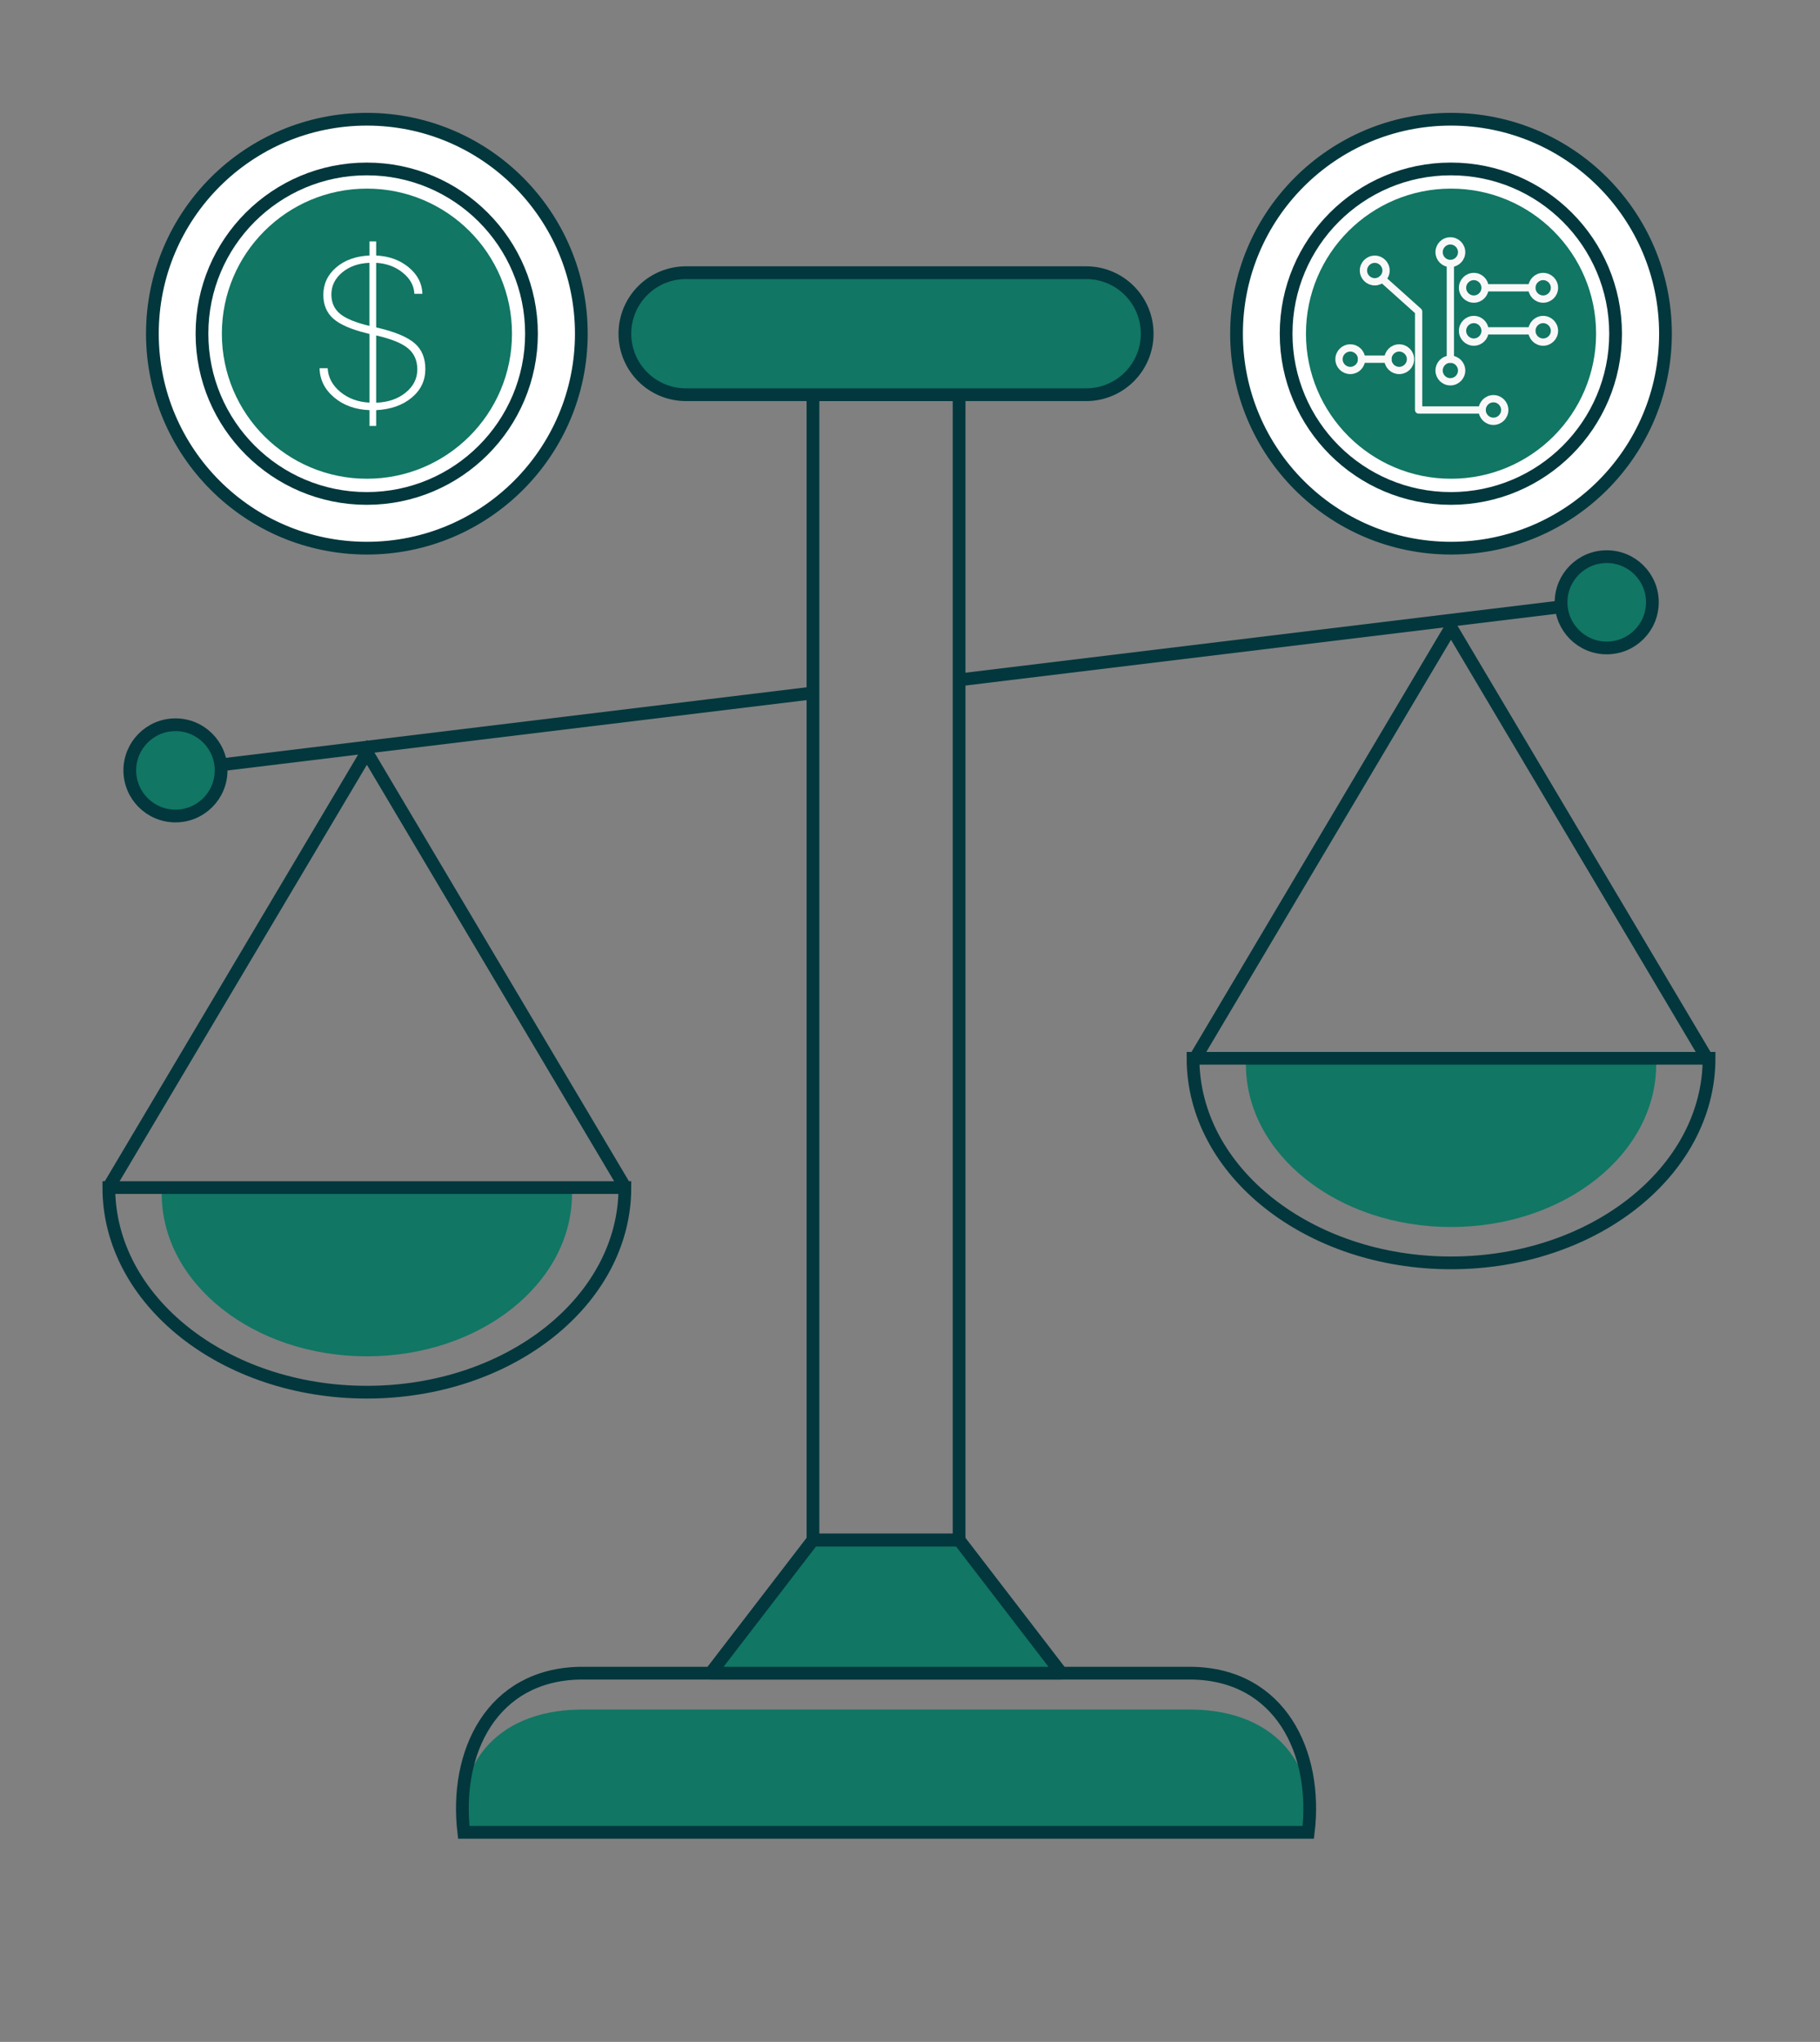 <svg width="41" height="46" viewBox="0 0 41 46" fill="none" xmlns="http://www.w3.org/2000/svg">
<rect x="0" y="0" width="41" height="46" fill="#808080" stroke="none"/>
<path d="M29.472 41.279H10.448C10.236 39.891 11.073 38.538 13.072 38.512H26.848C28.841 38.536 29.688 39.892 29.472 41.279H29.472Z" fill="#117664"/>
<path d="M12.886 26.891C12.886 28.914 10.817 30.555 8.265 30.555C5.712 30.555 3.643 28.914 3.643 26.891H12.886" fill="#117664"/>
<path d="M29.472 41.279H10.448C10.236 39.48 11.073 37.727 13.072 37.693H26.848C28.841 37.724 29.688 39.482 29.472 41.279H29.472Z" stroke="#02373D" stroke-width="0.287" stroke-miterlimit="10"/>
<path d="M23.911 37.693H16.009L18.314 34.693H21.606L23.911 37.693Z" fill="#117664" stroke="#02373D" stroke-width="0.287" stroke-linecap="round" stroke-linejoin="round"/>
<path d="M21.606 8.892H18.314V34.694H21.606V8.892Z" stroke="#02373D" stroke-width="0.287" stroke-miterlimit="10"/>
<path d="M2.452 26.738L8.265 16.948L14.077 26.738" stroke="#02373D" stroke-width="0.287" stroke-miterlimit="10"/>
<path d="M3.953 17.355L18.299 15.612" stroke="#02373D" stroke-width="0.287" stroke-miterlimit="10"/>
<path d="M38.5 23.922L32.687 14.131L26.875 23.922" stroke="#02373D" stroke-width="0.287" stroke-miterlimit="10"/>
<path d="M35.998 13.569L21.652 15.311" stroke="#02373D" stroke-width="0.287" stroke-miterlimit="10"/>
<path d="M24.468 6.143H15.452C14.693 6.143 14.077 6.758 14.077 7.518C14.077 8.277 14.693 8.892 15.452 8.892H24.468C25.228 8.892 25.843 8.277 25.843 7.518C25.843 6.758 25.228 6.143 24.468 6.143Z" fill="#117664" stroke="#02373D" stroke-width="0.287" stroke-linecap="round" stroke-linejoin="round"/>
<path d="M14.077 26.754C14.077 29.299 11.475 31.363 8.265 31.363C5.055 31.363 2.452 29.299 2.452 26.754H14.077Z" stroke="#02373D" stroke-width="0.287" stroke-miterlimit="10"/>
<path d="M37.31 23.977C37.31 26.001 35.241 27.642 32.688 27.642C30.136 27.642 28.067 26.001 28.067 23.977H37.309" fill="#117664"/>
<path d="M38.501 23.841C38.501 26.386 35.898 28.45 32.688 28.45C29.478 28.45 26.876 26.386 26.876 23.841H38.501Z" stroke="#02373D" stroke-width="0.287" stroke-miterlimit="10"/>
<path d="M3.953 18.383C4.521 18.383 4.981 17.923 4.981 17.355C4.981 16.787 4.521 16.327 3.953 16.327C3.385 16.327 2.924 16.787 2.924 17.355C2.924 17.923 3.385 18.383 3.953 18.383Z" fill="#117664" stroke="#02373D" stroke-width="0.287" stroke-linecap="round" stroke-linejoin="round"/>
<path d="M36.196 14.597C36.764 14.597 37.224 14.136 37.224 13.568C37.224 13 36.764 12.54 36.196 12.54C35.628 12.54 35.167 13 35.167 13.568C35.167 14.136 35.628 14.597 36.196 14.597Z" fill="#117664" stroke="#02373D" stroke-width="0.287" stroke-linecap="round" stroke-linejoin="round"/>
<path d="M8.265 12.349C10.933 12.349 13.096 10.186 13.096 7.517C13.096 4.849 10.933 2.686 8.265 2.686C5.596 2.686 3.433 4.849 3.433 7.517C3.433 10.186 5.596 12.349 8.265 12.349Z" fill="white" stroke="#02373D" stroke-width="0.287" stroke-miterlimit="10"/>
<path d="M8.262 11.229C10.311 11.229 11.973 9.567 11.973 7.517C11.973 5.468 10.311 3.806 8.262 3.806C6.212 3.806 4.55 5.468 4.55 7.517C4.55 9.567 6.212 11.229 8.262 11.229Z" fill="white" stroke="#02373D" stroke-width="0.287" stroke-miterlimit="10"/>
<path d="M8.266 10.785C10.07 10.785 11.534 9.322 11.534 7.517C11.534 5.712 10.07 4.249 8.266 4.249C6.461 4.249 4.998 5.712 4.998 7.517C4.998 9.322 6.461 10.785 8.266 10.785Z" fill="#117664"/>
<path d="M8.474 9.596H8.324V9.24C8.005 9.227 7.739 9.132 7.527 8.953C7.315 8.775 7.205 8.555 7.199 8.295H7.381C7.393 8.504 7.489 8.682 7.668 8.83C7.847 8.977 8.066 9.058 8.324 9.07V7.524L8.272 7.51C7.917 7.423 7.663 7.314 7.511 7.181C7.36 7.048 7.284 6.869 7.284 6.644C7.284 6.396 7.381 6.189 7.574 6.024C7.767 5.859 8.017 5.77 8.324 5.756V5.438H8.474V5.756C8.765 5.77 9.01 5.859 9.208 6.023C9.406 6.188 9.509 6.386 9.516 6.619H9.335C9.327 6.436 9.24 6.278 9.074 6.144C8.909 6.009 8.709 5.935 8.474 5.921V7.375L8.531 7.389C8.913 7.481 9.184 7.596 9.343 7.735C9.503 7.874 9.582 8.067 9.582 8.313C9.582 8.573 9.48 8.788 9.275 8.958C9.07 9.129 8.803 9.223 8.474 9.24V9.596L8.474 9.596ZM7.465 6.635C7.465 6.817 7.531 6.962 7.661 7.07C7.792 7.177 8.012 7.268 8.323 7.342V5.921C8.077 5.93 7.872 6.002 7.709 6.137C7.547 6.273 7.465 6.438 7.465 6.635ZM9.401 8.323C9.401 8.122 9.331 7.963 9.191 7.847C9.051 7.73 8.812 7.634 8.474 7.557V9.072C8.742 9.063 8.963 8.987 9.138 8.845C9.313 8.703 9.401 8.529 9.401 8.323Z" fill="white"/>
<path d="M32.687 12.349C35.356 12.349 37.519 10.186 37.519 7.517C37.519 4.849 35.356 2.686 32.687 2.686C30.019 2.686 27.856 4.849 27.856 7.517C27.856 10.186 30.019 12.349 32.687 12.349Z" fill="white" stroke="#02373D" stroke-width="0.287" stroke-miterlimit="10"/>
<path d="M32.684 11.229C34.734 11.229 36.395 9.567 36.395 7.517C36.395 5.468 34.734 3.806 32.684 3.806C30.634 3.806 28.973 5.468 28.973 7.517C28.973 9.567 30.634 11.229 32.684 11.229Z" fill="white" stroke="#02373D" stroke-width="0.287" stroke-miterlimit="10"/>
<path d="M32.688 10.785C34.493 10.785 35.956 9.322 35.956 7.517C35.956 5.712 34.493 4.249 32.688 4.249C30.883 4.249 29.42 5.712 29.42 7.517C29.42 9.322 30.883 10.785 32.688 10.785Z" fill="#117664"/>
<path d="M30.97 6.348C31.11 6.348 31.224 6.235 31.224 6.094C31.224 5.954 31.11 5.84 30.97 5.84C30.829 5.84 30.715 5.954 30.715 6.094C30.715 6.235 30.829 6.348 30.97 6.348Z" fill="#117664" stroke="#F9F8F8" stroke-width="0.164" stroke-linecap="round" stroke-linejoin="round"/>
<path d="M33.643 9.491C33.784 9.491 33.898 9.377 33.898 9.236C33.898 9.096 33.784 8.982 33.643 8.982C33.503 8.982 33.389 9.096 33.389 9.236C33.389 9.377 33.503 9.491 33.643 9.491Z" fill="#117664" stroke="#F9F8F8" stroke-width="0.164" stroke-linecap="round" stroke-linejoin="round"/>
<path d="M33.201 6.738C33.342 6.738 33.455 6.624 33.455 6.484C33.455 6.343 33.342 6.229 33.201 6.229C33.061 6.229 32.947 6.343 32.947 6.484C32.947 6.624 33.061 6.738 33.201 6.738Z" fill="#117664" stroke="#F9F8F8" stroke-width="0.164" stroke-linecap="round" stroke-linejoin="round"/>
<path d="M33.201 7.707C33.342 7.707 33.455 7.593 33.455 7.453C33.455 7.312 33.342 7.198 33.201 7.198C33.061 7.198 32.947 7.312 32.947 7.453C32.947 7.593 33.061 7.707 33.201 7.707Z" fill="#117664" stroke="#F9F8F8" stroke-width="0.164" stroke-linecap="round" stroke-linejoin="round"/>
<path d="M34.763 6.738C34.904 6.738 35.018 6.624 35.018 6.484C35.018 6.343 34.904 6.229 34.763 6.229C34.623 6.229 34.509 6.343 34.509 6.484C34.509 6.624 34.623 6.738 34.763 6.738Z" fill="#117664" stroke="#F9F8F8" stroke-width="0.164" stroke-linecap="round" stroke-linejoin="round"/>
<path d="M34.763 7.707C34.904 7.707 35.018 7.593 35.018 7.453C35.018 7.312 34.904 7.198 34.763 7.198C34.623 7.198 34.509 7.312 34.509 7.453C34.509 7.593 34.623 7.707 34.763 7.707Z" fill="#117664" stroke="#F9F8F8" stroke-width="0.164" stroke-linecap="round" stroke-linejoin="round"/>
<path d="M30.419 8.346C30.559 8.346 30.673 8.233 30.673 8.092C30.673 7.952 30.559 7.838 30.419 7.838C30.278 7.838 30.164 7.952 30.164 8.092C30.164 8.233 30.278 8.346 30.419 8.346Z" fill="#117664" stroke="#F9F8F8" stroke-width="0.164" stroke-linecap="round" stroke-linejoin="round"/>
<path d="M32.673 5.935C32.813 5.935 32.927 5.821 32.927 5.681C32.927 5.54 32.813 5.426 32.673 5.426C32.532 5.426 32.419 5.54 32.419 5.681C32.419 5.821 32.532 5.935 32.673 5.935Z" fill="#117664" stroke="#F9F8F8" stroke-width="0.164" stroke-linecap="round" stroke-linejoin="round"/>
<path d="M32.673 8.601C32.813 8.601 32.927 8.487 32.927 8.347C32.927 8.206 32.813 8.092 32.673 8.092C32.532 8.092 32.419 8.206 32.419 8.347C32.419 8.487 32.532 8.601 32.673 8.601Z" fill="#117664" stroke="#F9F8F8" stroke-width="0.164" stroke-linecap="round" stroke-linejoin="round"/>
<path d="M31.52 8.346C31.661 8.346 31.775 8.233 31.775 8.092C31.775 7.952 31.661 7.838 31.52 7.838C31.38 7.838 31.266 7.952 31.266 8.092C31.266 8.233 31.38 8.346 31.52 8.346Z" fill="#117664" stroke="#F9F8F8" stroke-width="0.164" stroke-linecap="round" stroke-linejoin="round"/>
<path d="M32.673 5.935V8.092" stroke="#F9F8F8" stroke-width="0.164" stroke-linecap="round" stroke-linejoin="round"/>
<path d="M31.139 6.283L31.958 7.017V9.236H33.389" stroke="#F9F8F8" stroke-width="0.164" stroke-linecap="round" stroke-linejoin="round"/>
<path d="M30.673 8.092H31.266" stroke="#F9F8F8" stroke-width="0.164" stroke-linecap="round" stroke-linejoin="round"/>
<path d="M33.455 7.453H34.509" stroke="#F9F8F8" stroke-width="0.164" stroke-linecap="round" stroke-linejoin="round"/>
<path d="M33.455 6.483H34.509" stroke="#F9F8F8" stroke-width="0.164" stroke-linecap="round" stroke-linejoin="round"/>
</svg>
